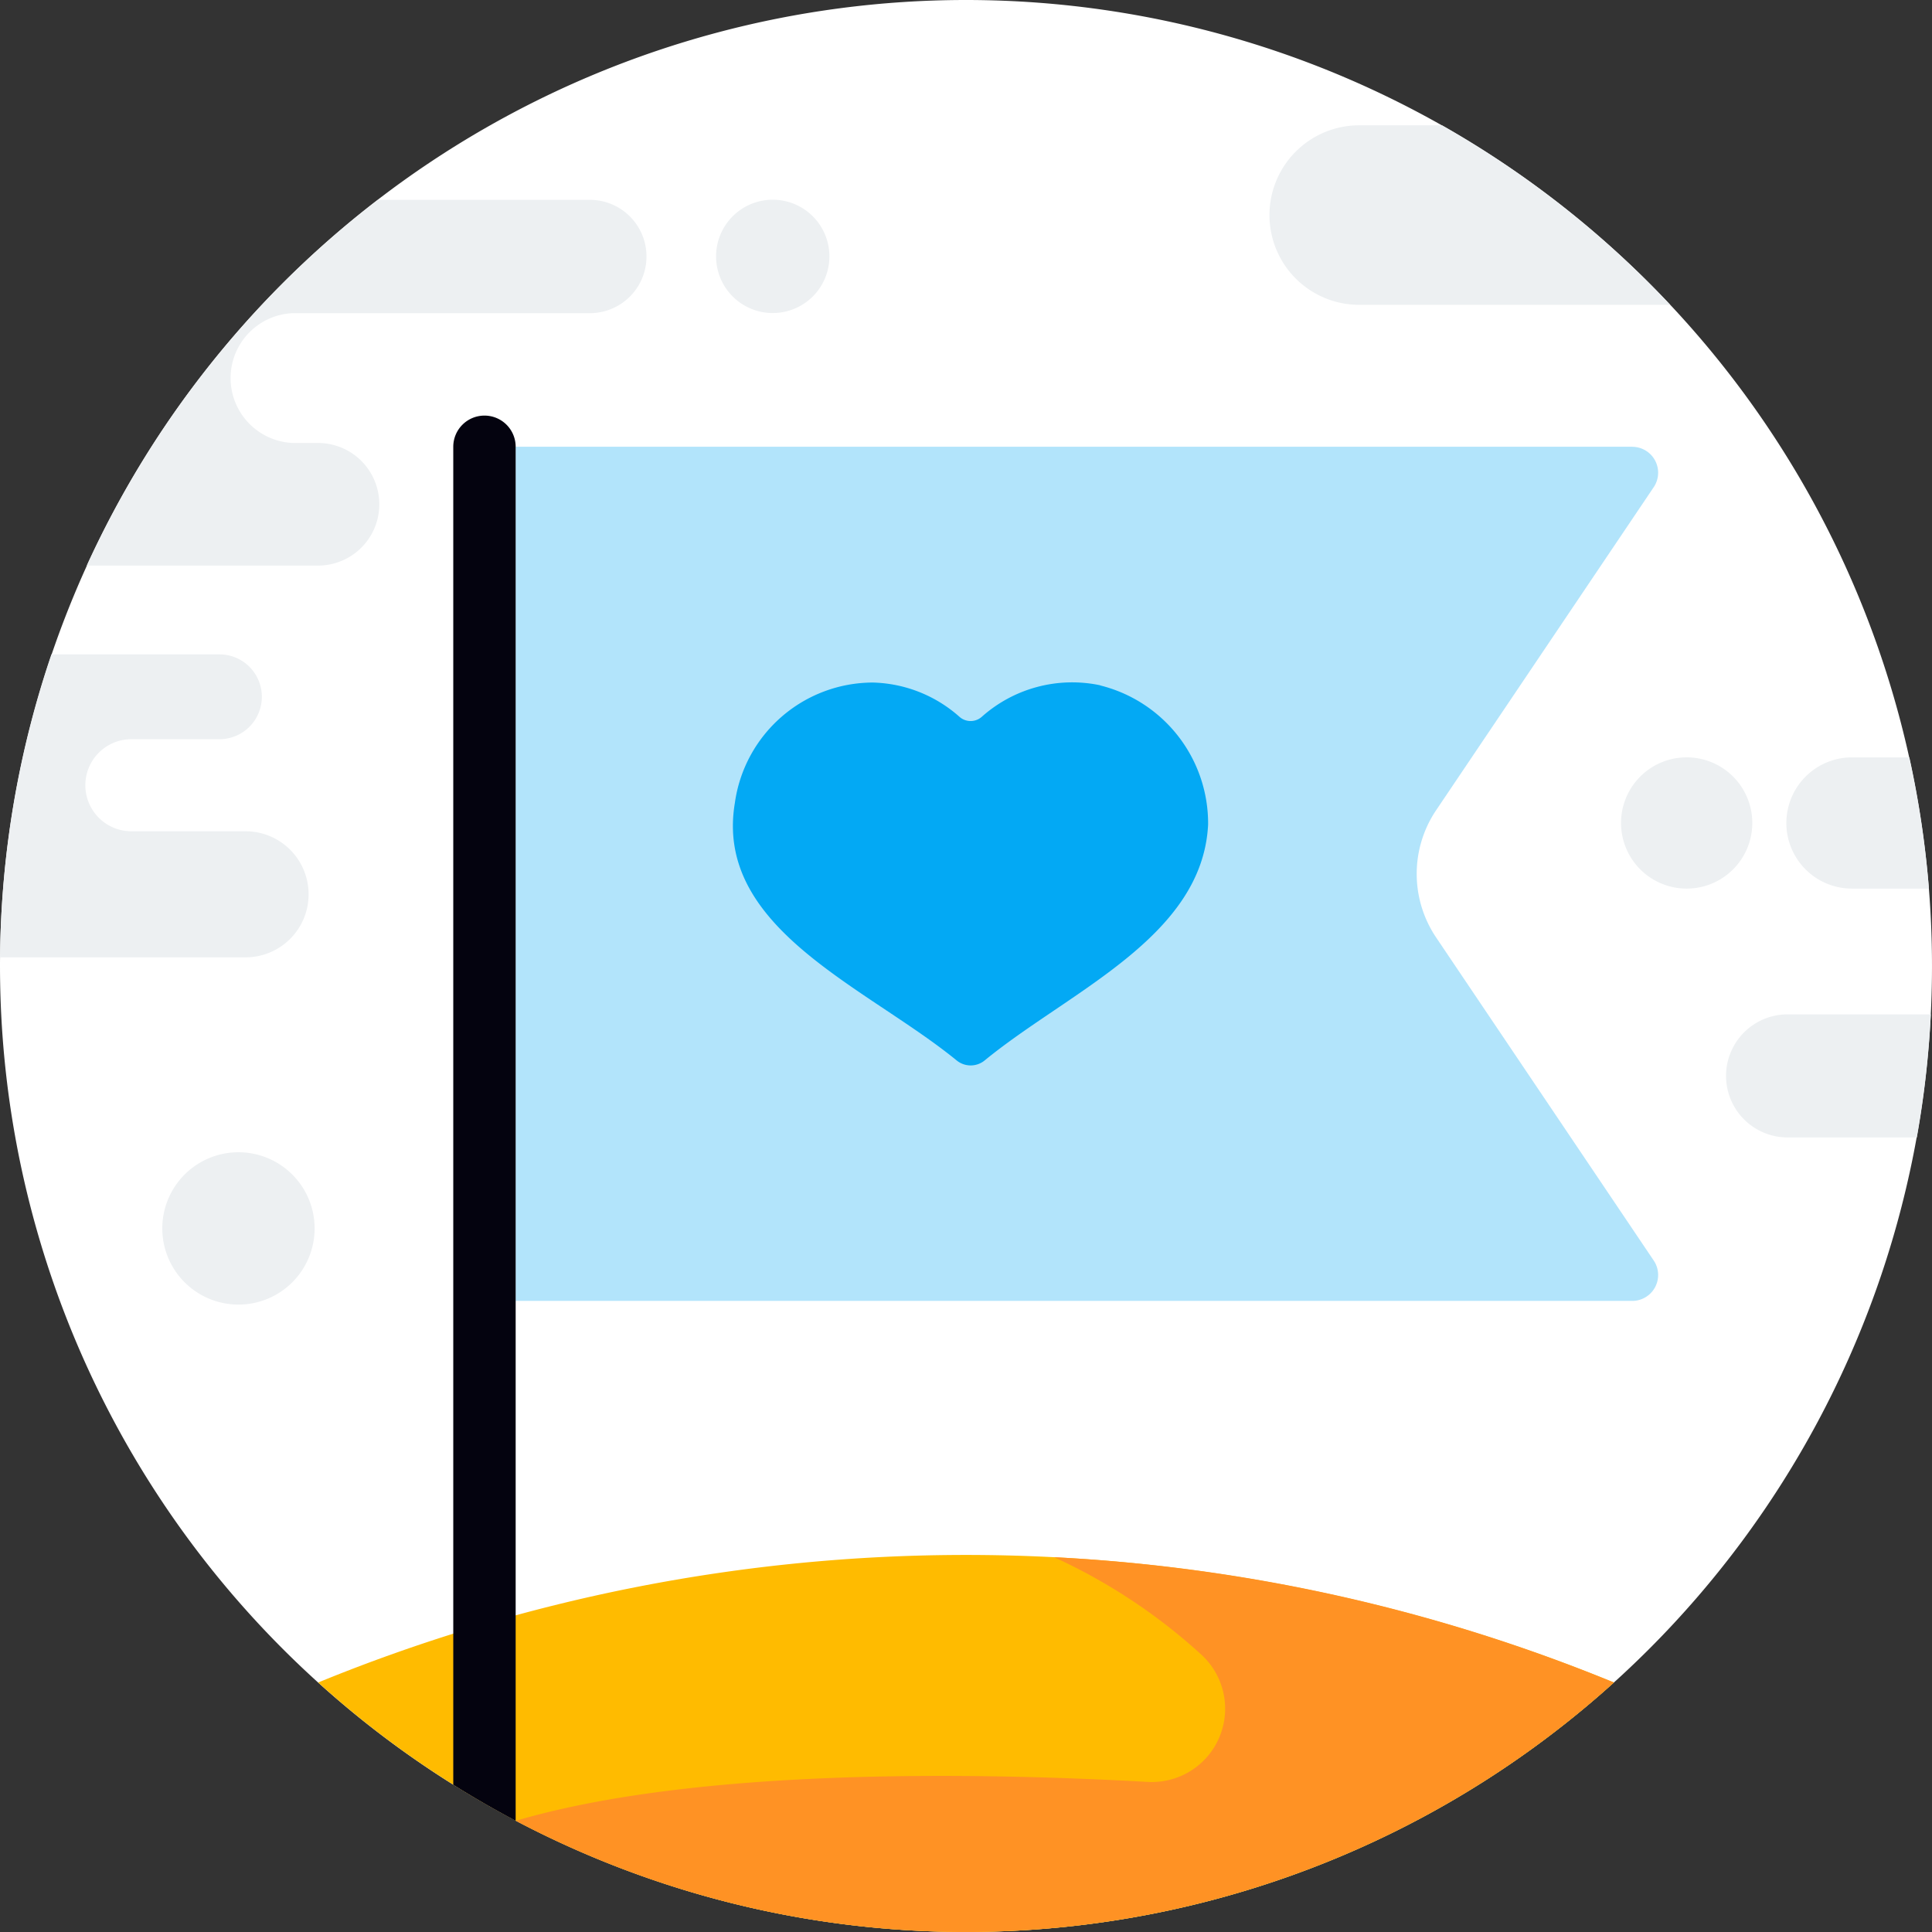 <svg id="Group_53633" data-name="Group 53633" xmlns="http://www.w3.org/2000/svg" width="64" height="64"
     viewBox="0 0 64 64">
    <rect x="0" y="0" width="64" height="64" fill="#333333" stroke="none"/>
    <g id="Group_53635" data-name="Group 53635">
        <path id="Path_145189" data-name="Path 145189" d="M32,0A32,32,0,1,1,0,32,32,32,0,0,1,32,0" fill="#fff"/>
        <path id="Path_145190" data-name="Path 145190"
              d="M39.52,197.388a32,32,0,0,0,42.923,0,56.616,56.616,0,0,0-42.923,0"
              transform="translate(-28.981 -141.653)" fill="#fb0"/>
        <g id="Group_53636" data-name="Group 53636">
            <path id="Path_145191" data-name="Path 145191"
                  d="M221.906,96.256a2.173,2.173,0,0,0,2.174,2.174h2.549a31.933,31.933,0,0,0-.648-4.347h-1.9a2.174,2.174,0,0,0-2.174,2.174"
                  transform="translate(-162.731 -68.994)" fill="#edf0f2"/>
            <path id="Path_145192" data-name="Path 145192"
                  d="M205.723,96.256a2.174,2.174,0,1,0-2.174,2.174,2.174,2.174,0,0,0,2.174-2.174"
                  transform="translate(-147.676 -68.994)" fill="#edf0f2"/>
            <path id="Path_145193" data-name="Path 145193"
                  d="M160.673,21.514h10.3a32.135,32.135,0,0,0-7.558-5.947h-2.743a2.973,2.973,0,1,0,0,5.947"
                  transform="translate(-115.646 -11.416)" fill="#edf0f2"/>
            <path id="Path_145194" data-name="Path 145194"
                  d="M216.455,126a2.038,2.038,0,1,0,0,4.077h4.282A32.124,32.124,0,0,0,221.2,126Z"
                  transform="translate(-157.239 -92.398)" fill="#edf0f2"/>
            <path id="Path_145195" data-name="Path 145195"
                  d="M10.767,36.928H18.43a2.031,2.031,0,1,0,0-4.062h-.836a2.152,2.152,0,0,1,0-4.3h9.841a1.877,1.877,0,1,0,0-3.754H20.413a32.116,32.116,0,0,0-9.646,12.12"
                  transform="translate(-7.896 -18.192)" fill="#edf0f2"/>
            <path id="Path_145196" data-name="Path 145196"
                  d="M25.205,145.66a2.523,2.523,0,1,0-2.523,2.523,2.523,2.523,0,0,0,2.523-2.523"
                  transform="translate(-14.783 -104.967)" fill="#edf0f2"/>
            <path id="Path_145197" data-name="Path 145197"
                  d="M90.83,24.808a1.877,1.877,0,1,0,1.877,1.877,1.877,1.877,0,0,0-1.877-1.877"
                  transform="translate(-65.232 -18.192)" fill="#edf0f2"/>
            <path id="Path_145198" data-name="Path 145198"
                  d="M10.233,89.237a2.088,2.088,0,0,0-2.088-2.088H4.362a1.525,1.525,0,0,1,0-3.05H7.279a1.405,1.405,0,0,0,0-2.81H1.713a31.94,31.94,0,0,0-1.7,10.036H8.145a2.088,2.088,0,0,0,2.088-2.088"
                  transform="translate(-0.01 -59.612)" fill="#edf0f2"/>
        </g>
        <path id="Path_145199" data-name="Path 145199"
              d="M101.046,55.5H64.06V83.795h36.986a.858.858,0,0,0,.712-1.338l-7.207-10.7a3.774,3.774,0,0,1,0-4.217l7.207-10.7a.858.858,0,0,0-.712-1.338"
              transform="translate(-46.977 -40.701)" fill="#b2e4fb"/>
        <path id="Path_145200" data-name="Path 145200"
              d="M57.342,51.626a1.034,1.034,0,0,0-1.034,1.034V96.982q1.009.633,2.067,1.192V52.66a1.033,1.033,0,0,0-1.033-1.034"
              transform="translate(-41.293 -37.859)" fill="#04030f"/>
        <path id="Path_145201" data-name="Path 145201"
              d="M103.209,84.862a4.5,4.5,0,0,0-3.92,1.041.557.557,0,0,1-.746,0,4.482,4.482,0,0,0-2.866-1.132,4.626,4.626,0,0,0-4.571,3.991c-.694,4.158,4.364,6.092,7.346,8.526a.733.733,0,0,0,.931,0c2.783-2.283,7.21-4.073,7.4-7.808a4.709,4.709,0,0,0-3.573-4.613"
              transform="translate(-66.763 -62.161)" fill="#03a9f4"/>
        <path id="Path_145202" data-name="Path 145202"
              d="M81.9,193.445a18.88,18.88,0,0,1,4.889,3.238,2.429,2.429,0,0,1-1.793,4.205c-5.774-.322-14.966-.464-20.929,1.288a32.015,32.015,0,0,0,36.377-4.581,56.206,56.206,0,0,0-18.544-4.15"
              transform="translate(-46.981 -141.86)" fill="#ff9224"/>
    </g>
</svg>

